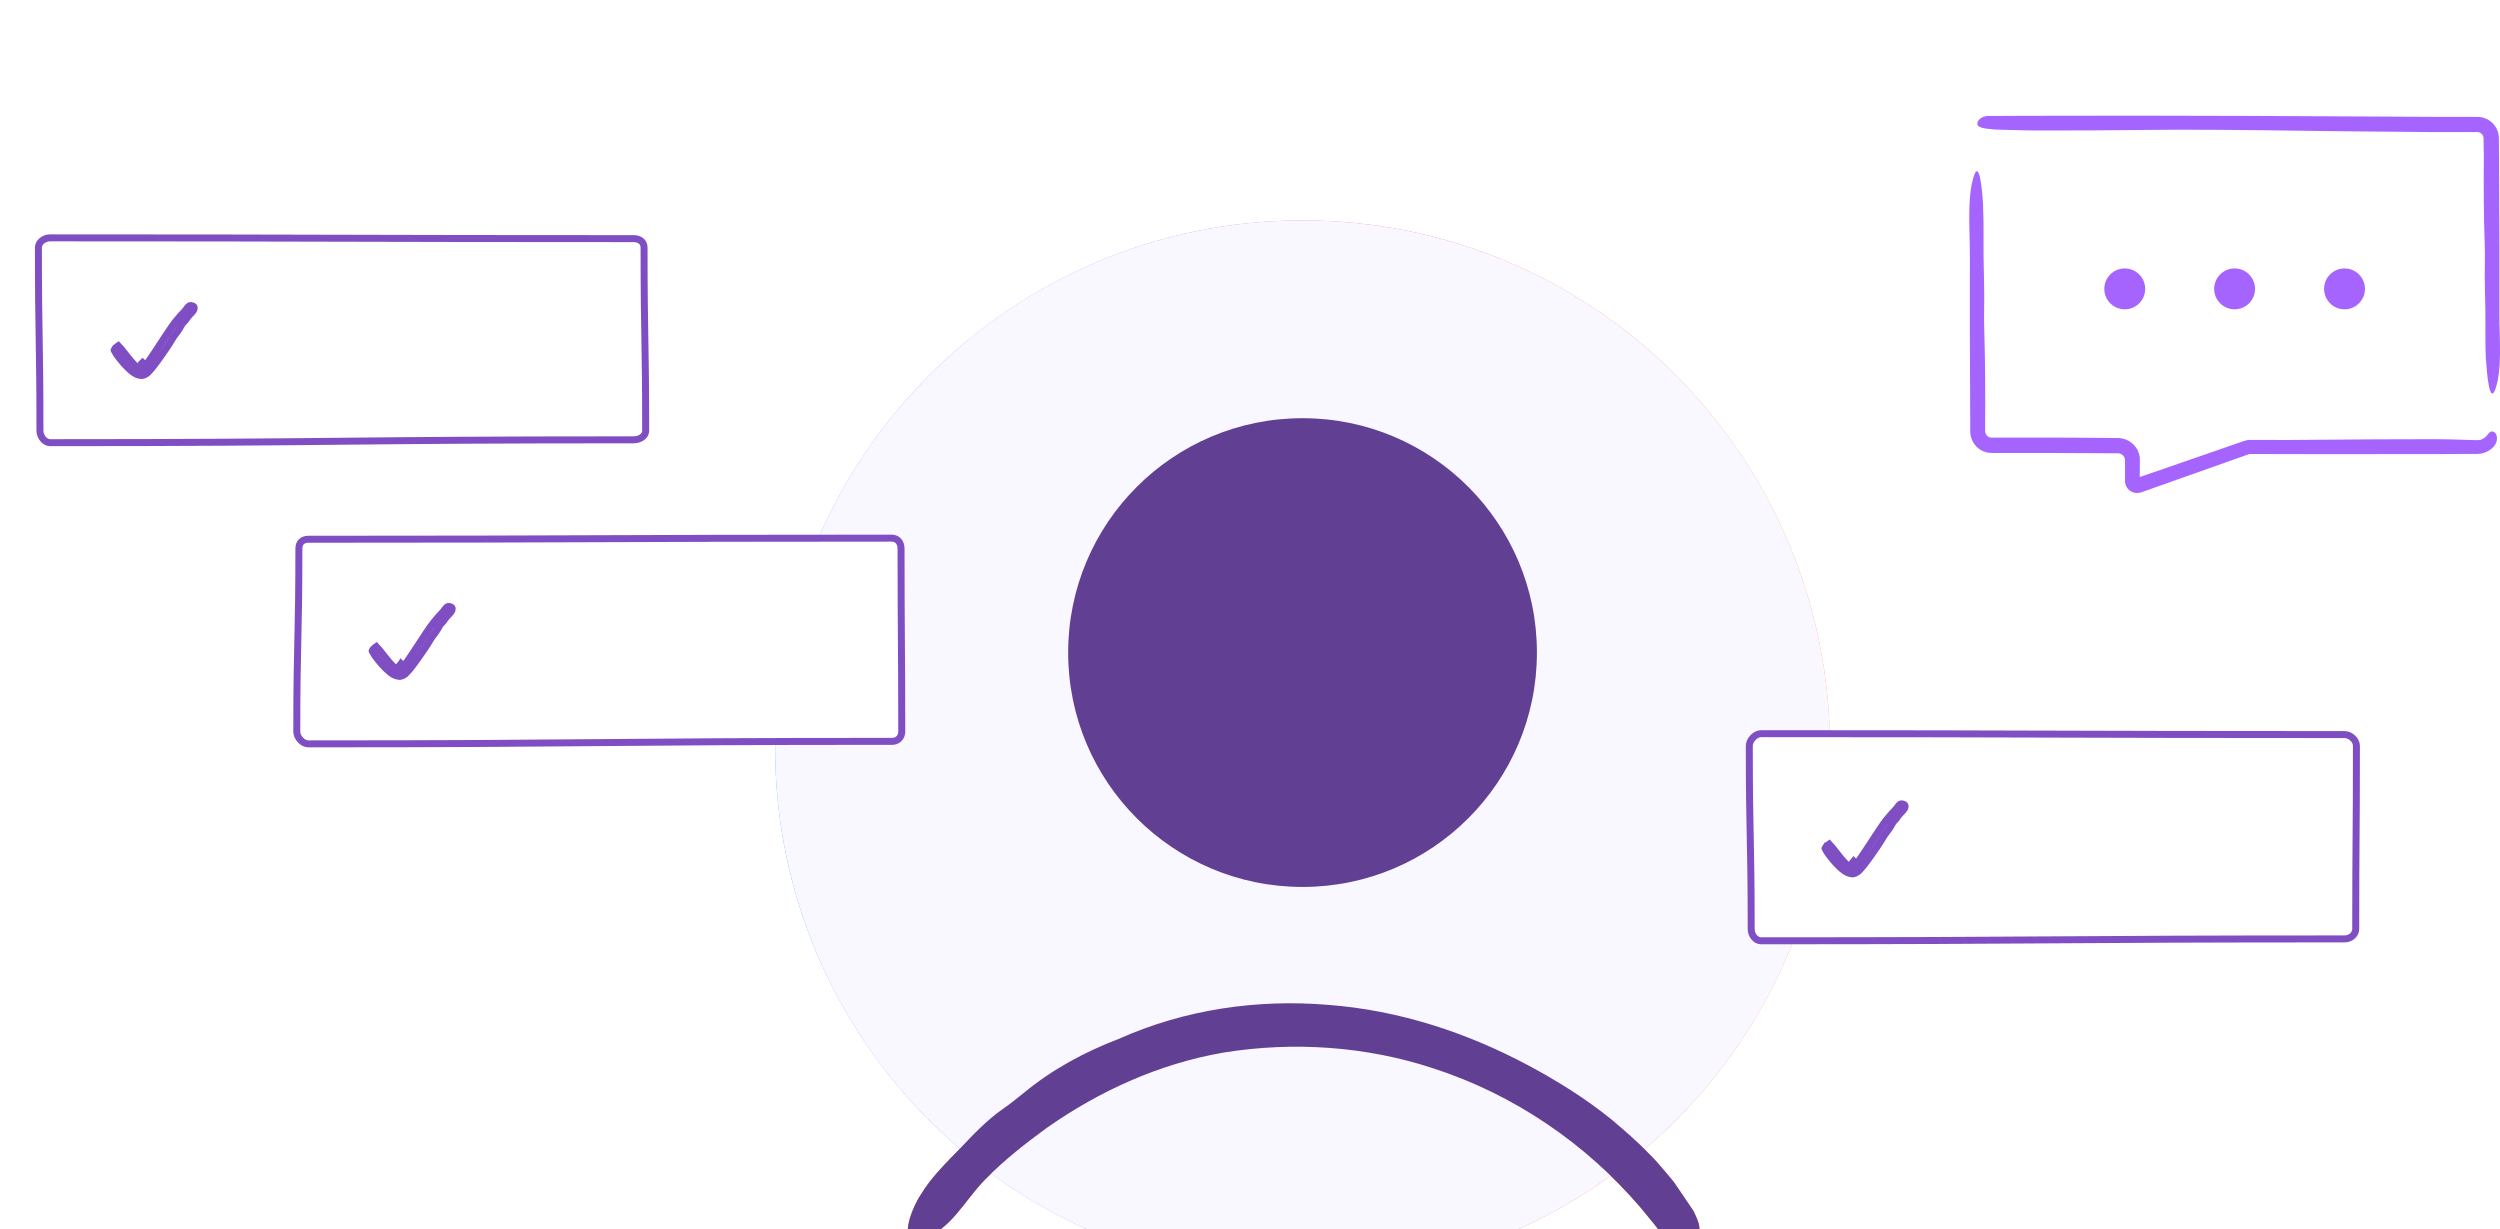 <svg width="358" height="176" viewBox="0 0 358 176" fill="none" xmlns="http://www.w3.org/2000/svg">
<path d="M186.522 182.606C228.232 182.606 262.045 148.793 262.045 107.084C262.045 65.374 228.232 31.561 186.522 31.561C144.813 31.561 111 65.374 111 107.084C111 148.793 144.813 182.606 186.522 182.606Z" fill="url(#paint0_linear_1532_5837)"/>
<path d="M186.524 127.01C205.059 127.01 220.086 111.984 220.086 93.448C220.086 74.912 205.059 59.886 186.524 59.886C167.988 59.886 152.961 74.912 152.961 93.448C152.961 111.984 167.988 127.01 186.524 127.01Z" fill="#E3D6FF"/>
<path d="M131.829 171.107C130.565 173.034 128.367 178.422 131.979 177.398C136.103 176.285 138.15 171.83 141.1 168.88C143.809 166.111 146.849 163.733 149.95 161.475C157.475 156.207 165.993 152.325 175.204 150.729C185.257 149.104 195.672 149.826 205.244 152.987C216.713 156.689 227.037 163.703 234.893 172.883C236.218 174.479 237.542 176.044 238.716 177.76C238.776 177.85 238.867 177.97 238.957 178.03C239.92 178.783 242.449 177.94 243.111 176.887C243.773 175.863 242.99 174.509 242.539 173.455C241.726 172.281 240.914 171.047 240.011 169.723C239.86 169.482 239.709 169.271 239.529 169.06L238.445 167.766C237.693 166.863 236.91 165.96 236.067 165.147C234.442 163.432 232.636 161.897 230.83 160.361C227.158 157.381 223.124 154.853 218.97 152.625C210.03 147.839 200.278 144.649 190.164 143.896C180.11 143.054 169.695 144.528 160.274 148.743C155.368 150.609 150.672 153.137 146.638 156.478C145.645 157.261 144.622 158.134 143.568 158.826C141.341 160.391 139.354 162.468 137.518 164.425C135.471 166.532 133.304 168.639 131.859 171.077L131.829 171.107Z" fill="#FF9771"/>
<path d="M283.995 29.647C283.902 27.729 283.49 22.681 282.657 25.213C281.664 28.208 282.094 32.836 282.085 36.664V47.475C282.094 51.783 282.119 56.065 282.136 60.364V61.172V61.576V61.778L282.152 62.072C282.228 62.871 282.632 63.637 283.246 64.15C283.549 64.411 283.911 64.605 284.289 64.722C284.483 64.781 284.676 64.823 284.878 64.849C285.08 64.865 285.291 64.874 285.4 64.865H287.015C289.169 64.865 291.331 64.865 293.51 64.865L302.311 64.908H303.354C303.539 64.924 303.707 64.992 303.859 65.084C304.002 65.185 304.128 65.328 304.204 65.488C304.246 65.564 304.263 65.656 304.288 65.74C304.305 65.85 304.305 65.858 304.305 66.085V68.441C304.246 69.182 304.414 69.762 304.894 70.174C305.129 70.376 305.424 70.519 305.718 70.57C306.004 70.62 306.307 70.603 306.644 70.494L317.219 66.75L321.216 65.328L321.712 65.152L321.956 65.067C321.956 65.067 322.032 65.042 322.065 65.034C322.099 65.025 322.141 65.017 322.183 65.017H322.352H322.882H325.002L333.491 65.034L350.469 65.017L353.363 65H354.844C355.593 64.975 356.333 64.672 356.88 64.176C357.015 64.058 357.141 63.923 357.242 63.78C357.738 63.057 357.587 62.316 357.326 62.022C357.057 61.711 356.729 61.736 356.527 61.912C356.325 62.089 356.14 62.392 355.87 62.619C355.61 62.855 355.265 63.006 354.979 63.015C354.844 63.04 354.491 63.023 354.171 63.015C353.851 63.015 353.532 62.998 353.212 62.989C352.564 62.972 351.916 62.947 351.243 62.93L350.536 62.914L349.089 62.897H346.044C344.016 62.897 341.98 62.905 339.952 62.914C335.889 62.947 331.817 62.972 327.753 63.006C325.885 63.006 324.026 63.006 322.166 62.998C321.847 62.998 321.502 63.082 321.233 63.183L320.576 63.41L319.272 63.864L316.664 64.773C313.29 65.942 309.925 67.103 306.56 68.264C306.484 68.315 306.375 68.239 306.408 68.155V68.096L306.417 67.667V66.733C306.425 66.405 306.442 66.161 306.433 65.757C306.417 65.286 306.29 64.823 306.072 64.403C305.626 63.57 304.801 62.947 303.851 62.779C303.733 62.762 303.615 62.737 303.497 62.737C303.371 62.737 303.253 62.728 303.194 62.728H302.732L301.798 62.712L299.93 62.695L296.194 62.67C293.704 62.67 291.205 62.67 288.706 62.661C287.503 62.661 286.3 62.661 285.097 62.67C284.828 62.644 284.559 62.476 284.416 62.232C284.34 62.114 284.298 61.98 284.281 61.828C284.273 61.795 284.281 61.576 284.273 61.433V60.962C284.298 56.494 284.289 52.018 284.155 47.551C284.121 46.465 284.104 45.321 284.13 44.236C284.18 41.905 284.088 39.474 284.054 37.152C284.02 34.619 284.096 32.045 283.978 29.63L283.995 29.647Z" fill="#A664FF"/>
<path d="M356.005 51.539C356.098 53.339 356.51 58.076 357.343 55.703C358.336 52.893 357.906 48.552 357.915 44.968V34.821C357.906 30.783 357.881 26.761 357.864 22.731L357.839 19.66C357.806 18.912 357.477 18.171 356.947 17.641C356.417 17.111 355.685 16.783 354.937 16.741C352.892 16.741 350.848 16.741 348.786 16.733L322.074 16.598C311.465 16.547 300.847 16.556 290.229 16.581L284.794 16.606C284.685 16.606 284.576 16.606 284.466 16.623C283.431 16.749 282.868 17.641 283.297 18.037C283.717 18.432 284.979 18.474 285.863 18.558C287.049 18.575 288.252 18.609 289.506 18.651L290.162 18.668L291.517 18.684H294.369C296.27 18.684 298.18 18.676 300.081 18.668C303.893 18.634 307.712 18.609 311.524 18.575C319.727 18.567 327.82 18.701 335.906 18.802C339.952 18.836 343.999 18.878 348.063 18.912H354.558H354.819C354.928 18.92 355.038 18.954 355.139 19.004C355.34 19.105 355.509 19.282 355.584 19.492C355.627 19.602 355.643 19.694 355.652 19.846V20.611L355.685 22.151C355.652 26.341 355.66 30.539 355.803 34.729C355.837 35.747 355.854 36.824 355.828 37.842C355.778 40.021 355.87 42.309 355.904 44.488C355.938 46.861 355.862 49.276 355.98 51.539H356.005Z" fill="#A664FF"/>
<path d="M304.263 44.295C305.88 44.295 307.191 42.984 307.191 41.367C307.191 39.75 305.88 38.439 304.263 38.439C302.646 38.439 301.335 39.75 301.335 41.367C301.335 42.984 302.646 44.295 304.263 44.295Z" fill="#A664FF"/>
<path d="M319.996 44.295C321.613 44.295 322.924 42.984 322.924 41.367C322.924 39.75 321.613 38.439 319.996 38.439C318.379 38.439 317.068 39.75 317.068 41.367C317.068 42.984 318.379 44.295 319.996 44.295Z" fill="#A664FF"/>
<path d="M335.737 44.295C337.354 44.295 338.665 42.984 338.665 41.367C338.665 39.75 337.354 38.439 335.737 38.439C334.12 38.439 332.809 39.75 332.809 41.367C332.809 42.984 334.12 44.295 335.737 44.295Z" fill="#A664FF"/>
<path d="M134.06 161.409C164.064 190.384 211.875 189.549 240.849 159.545C269.823 129.542 268.989 81.731 238.985 52.757C208.981 23.783 161.17 24.617 132.196 54.621C103.222 84.624 104.057 132.435 134.06 161.409Z" fill="#F9F7FF"/>
<path d="M186.524 127.01C205.059 127.01 220.086 111.984 220.086 93.448C220.086 74.912 205.059 59.886 186.524 59.886C167.988 59.886 152.961 74.912 152.961 93.448C152.961 111.984 167.988 127.01 186.524 127.01Z" fill="#614093"/>
<path d="M131.829 171.107C130.565 173.034 128.368 178.422 131.98 177.398C136.104 176.285 138.151 171.83 141.1 168.88C143.809 166.111 146.85 163.733 149.95 161.475C157.475 156.207 165.994 152.325 175.204 150.729C185.258 149.104 195.673 149.826 205.245 152.987C216.713 156.689 227.038 163.703 234.894 172.883C236.218 174.479 237.543 176.044 238.717 177.76C238.777 177.85 238.867 177.97 238.957 178.03C239.921 178.783 242.449 177.94 243.111 176.887C243.774 175.863 242.991 174.509 242.539 173.455C241.727 172.281 240.914 171.047 240.011 169.723C239.86 169.482 239.71 169.271 239.529 169.06L238.446 167.766C237.693 166.863 236.911 165.96 236.068 165.147C234.442 163.432 232.636 161.897 230.83 160.361C227.158 157.381 223.125 154.853 218.971 152.625C210.031 147.839 200.278 144.649 190.164 143.896C180.111 143.054 169.696 144.528 160.274 148.743C155.368 150.609 150.672 153.137 146.639 156.478C145.646 157.261 144.622 158.134 143.569 158.826C141.341 160.391 139.355 162.468 137.518 164.425C135.472 166.532 133.304 168.639 131.859 171.077L131.829 171.107Z" fill="#614093"/>
<g filter="url(#filter0_dd_1532_5837)">
<path d="M252.19 99.061C273.079 99.061 283.524 99.094 293.969 99.126C304.414 99.159 314.86 99.191 335.75 99.191C336.151 99.191 336.58 99.379 336.913 99.696C337.247 100.013 337.44 100.417 337.44 100.801C337.44 107.354 337.415 110.631 337.39 113.909C337.365 117.188 337.34 120.469 337.34 127.031C337.34 127.8 336.632 128.451 335.74 128.451C314.849 128.451 304.403 128.519 293.957 128.586C283.513 128.654 273.068 128.721 252.18 128.721C251.439 128.721 250.77 127.946 250.77 127.031C250.77 120.471 250.702 117.19 250.635 113.91C250.567 110.633 250.5 107.356 250.5 100.801C250.5 100.409 250.698 99.967 251.038 99.616C251.378 99.264 251.804 99.061 252.19 99.061Z" fill="white" stroke="#7F4EC3"/>
<path d="M265.38 117.491C265.348 117.534 265.308 117.574 265.274 117.609L265.404 118.158C265.396 118.162 265.353 118.184 265.295 118.198C265.275 118.203 265.224 118.214 265.156 118.211H265.153C265.152 118.211 265.15 118.21 265.148 118.21C265.133 118.209 265.117 118.209 265.1 118.206C265.091 118.205 265.081 118.2 265.071 118.197C265.058 118.195 265.043 118.195 265.029 118.191C264.992 118.181 264.946 118.162 264.898 118.132C264.866 118.112 264.839 118.089 264.816 118.066C264.637 117.957 264.445 117.795 264.263 117.621L264.057 117.415C263.524 116.851 262.969 116.076 262.414 115.398H262.413C262.252 115.214 262.101 115.042 261.939 114.868C261.904 114.891 261.865 114.918 261.824 114.949C261.628 115.097 261.46 115.271 261.398 115.365L261.392 115.375L261.391 115.374C261.357 115.424 261.346 115.454 261.342 115.464L261.346 115.481C261.349 115.494 261.351 115.502 261.355 115.516C261.455 115.663 261.54 115.814 261.618 115.969L261.658 116.041L261.761 116.196L261.888 116.369C261.933 116.428 261.986 116.497 262.037 116.57C262.214 116.802 262.41 117.037 262.616 117.281L262.944 117.646C263.277 118.004 263.635 118.348 264.073 118.676C264.231 118.79 264.369 118.878 264.561 118.968C264.839 119.064 265.029 119.131 265.2 119.131H265.25L265.29 119.139C265.294 119.138 265.303 119.137 265.316 119.135C265.34 119.13 265.36 119.124 265.403 119.114C265.44 119.106 265.492 119.094 265.549 119.086H265.554C265.601 119.08 265.65 119.062 265.758 118.995L265.968 118.875C266.022 118.846 266.042 118.831 266.052 118.822L266.311 118.571C266.853 118 267.21 117.485 267.64 116.911C268.436 115.807 269.172 114.745 269.828 113.619L269.845 113.591L269.866 113.564C270.286 113.025 270.66 112.526 270.958 111.959C271.06 111.747 271.212 111.557 271.387 111.409C271.468 111.34 271.544 111.243 271.643 111.099C271.731 110.971 271.854 110.78 271.996 110.62L272.199 110.392C272.272 110.315 272.342 110.245 272.399 110.186C272.525 110.055 272.614 109.951 272.677 109.842L272.765 109.687C272.789 109.609 272.807 109.522 272.805 109.442C272.803 109.373 272.788 109.328 272.767 109.296C272.748 109.267 272.703 109.217 272.583 109.169C272.405 109.105 272.295 109.107 272.23 109.119C272.165 109.132 272.1 109.164 272.024 109.229C271.942 109.301 271.862 109.398 271.762 109.53C271.673 109.648 271.553 109.815 271.425 109.952L271.419 109.959L271.414 109.965C271.014 110.364 270.661 110.791 270.277 111.246L270.278 111.247C269.407 112.314 268.751 113.449 267.946 114.637L266.707 116.508V116.509C266.511 116.802 266.299 117.112 266.095 117.388C265.977 117.564 265.861 117.705 265.75 117.827L265.75 117.826C265.691 117.9 265.632 117.965 265.592 118.004C265.58 118.016 265.569 118.026 265.561 118.034C265.551 118.044 265.547 118.049 265.543 118.052C265.533 118.062 265.552 118.045 265.571 118.021C265.576 118.014 265.595 117.99 265.615 117.955C265.624 117.939 265.645 117.9 265.66 117.848C265.664 117.832 265.668 117.799 265.672 117.757L265.38 117.491ZM265.38 117.491L265.677 117.714C265.678 117.657 265.669 117.586 265.636 117.512C265.604 117.438 265.559 117.381 265.51 117.338C265.509 117.34 265.508 117.341 265.506 117.343C265.516 117.353 265.529 117.362 265.539 117.374C265.555 117.394 265.572 117.416 265.585 117.438C265.59 117.445 265.593 117.452 265.596 117.458M265.38 117.491C265.423 117.445 265.463 117.395 265.505 117.344C265.522 117.359 265.536 117.374 265.548 117.39C265.572 117.418 265.588 117.443 265.596 117.458M265.596 117.458C265.597 117.46 265.599 117.462 265.6 117.464C265.606 117.475 265.611 117.486 265.61 117.483C265.609 117.481 265.604 117.471 265.596 117.458ZM264.747 117.98C264.743 117.975 264.738 117.97 264.735 117.965C264.733 117.961 264.731 117.958 264.729 117.955C264.733 117.962 264.74 117.97 264.747 117.98Z" fill="#A664FF" stroke="#7F4EC3"/>
</g>
<g filter="url(#filter1_dd_1532_5837)">
<path d="M127.7 71.061C128.475 71.061 129.03 71.656 129.03 72.541C129.03 75.82 129.037 78.278 129.046 80.328L129.114 90.984C129.124 93.033 129.13 95.492 129.13 98.771C129.13 99.527 128.625 100.082 127.892 100.161H127.7C106.808 100.161 96.362 100.251 85.916 100.341C75.472 100.431 65.028 100.521 44.14 100.521C43.763 100.521 43.352 100.32 43.023 99.967C42.693 99.615 42.5 99.17 42.5 98.771C42.5 92.221 42.575 88.948 42.649 85.671C42.724 82.391 42.8 79.106 42.8 72.541C42.8 72.107 42.944 71.786 43.158 71.575C43.373 71.363 43.701 71.221 44.14 71.221C65.031 71.221 75.477 71.181 85.922 71.141C96.367 71.101 106.811 71.061 127.7 71.061Z" fill="white" stroke="#7F4EC3"/>
<path d="M57.33 89.211C57.298 89.255 57.258 89.294 57.224 89.33L57.353 89.878C57.346 89.882 57.303 89.904 57.246 89.918C57.227 89.922 57.175 89.934 57.107 89.931C57.106 89.931 57.104 89.931 57.102 89.931C57.101 89.931 57.098 89.93 57.093 89.929C57.079 89.928 57.065 89.928 57.05 89.925C57.042 89.924 57.034 89.92 57.025 89.918C57.011 89.916 56.995 89.916 56.98 89.912C56.942 89.901 56.896 89.883 56.848 89.853C56.816 89.833 56.79 89.81 56.767 89.788C56.588 89.678 56.395 89.516 56.213 89.341L56.003 89.131C55.475 88.562 54.928 87.809 54.373 87.13C54.208 86.942 54.054 86.766 53.889 86.588C53.854 86.611 53.815 86.637 53.773 86.668C53.578 86.816 53.409 86.991 53.348 87.085L53.342 87.094C53.307 87.145 53.295 87.174 53.292 87.184L53.296 87.202C53.299 87.213 53.301 87.221 53.305 87.235C53.405 87.382 53.489 87.534 53.566 87.688L53.606 87.76L53.711 87.916L53.838 88.088C53.883 88.148 53.936 88.217 53.987 88.29C54.164 88.522 54.359 88.756 54.565 89.001C54.995 89.49 55.437 89.959 56.023 90.396L56.261 90.556C56.337 90.602 56.418 90.645 56.511 90.688C56.789 90.784 56.979 90.851 57.149 90.851H57.199L57.239 90.859C57.244 90.858 57.252 90.858 57.266 90.855C57.29 90.85 57.309 90.844 57.352 90.835C57.39 90.826 57.442 90.814 57.499 90.806L57.504 90.805C57.55 90.799 57.599 90.782 57.708 90.715L57.918 90.595C57.971 90.566 57.992 90.551 58.002 90.543L58.257 90.296C58.801 89.724 59.158 89.207 59.59 88.631C60.385 87.527 61.121 86.465 61.777 85.339L61.795 85.311L61.815 85.285C62.235 84.745 62.61 84.246 62.907 83.679C63.01 83.467 63.162 83.277 63.337 83.129C63.418 83.06 63.493 82.963 63.593 82.819C63.681 82.691 63.804 82.5 63.945 82.34L64.148 82.112C64.222 82.035 64.292 81.965 64.349 81.906C64.474 81.775 64.564 81.671 64.627 81.562L64.721 81.398C64.742 81.325 64.757 81.246 64.755 81.172C64.753 81.103 64.738 81.058 64.717 81.026C64.698 80.997 64.652 80.947 64.532 80.899C64.354 80.835 64.245 80.837 64.18 80.849C64.114 80.862 64.049 80.894 63.974 80.96C63.892 81.031 63.812 81.128 63.712 81.26C63.623 81.378 63.503 81.545 63.375 81.682L63.369 81.689L63.363 81.695C62.964 82.094 62.611 82.521 62.227 82.976L62.227 82.977C61.356 84.044 60.7 85.18 59.895 86.368L59.895 86.369L58.656 88.229C58.461 88.522 58.248 88.832 58.045 89.108C57.927 89.285 57.811 89.425 57.7 89.547L57.699 89.546C57.641 89.62 57.581 89.684 57.542 89.723L57.493 89.772C57.498 89.767 57.509 89.755 57.52 89.741C57.526 89.734 57.545 89.71 57.565 89.675C57.574 89.659 57.594 89.62 57.609 89.567C57.614 89.551 57.618 89.519 57.622 89.477L57.33 89.211ZM57.33 89.211L57.627 89.434C57.627 89.377 57.618 89.307 57.586 89.232C57.554 89.158 57.509 89.101 57.46 89.058C57.459 89.06 57.457 89.061 57.456 89.063C57.466 89.073 57.478 89.082 57.488 89.094C57.505 89.114 57.52 89.135 57.534 89.158C57.539 89.166 57.543 89.174 57.547 89.18M57.33 89.211C57.372 89.165 57.413 89.115 57.455 89.064C57.471 89.079 57.486 89.094 57.498 89.109C57.523 89.139 57.539 89.166 57.547 89.18M57.547 89.18C57.547 89.181 57.548 89.182 57.549 89.183C57.554 89.192 57.559 89.201 57.56 89.203C57.559 89.201 57.553 89.192 57.547 89.18ZM56.71 89.719C56.702 89.709 56.692 89.698 56.685 89.685C56.682 89.682 56.681 89.678 56.679 89.675C56.684 89.686 56.696 89.7 56.71 89.719Z" fill="#A664FF" stroke="#7F4EC3"/>
</g>
<g filter="url(#filter2_dd_1532_5837)">
<path d="M7.19 28.061C28.079 28.061 38.524 28.088 48.969 28.116C59.414 28.143 69.859 28.171 90.75 28.171C91.202 28.171 91.575 28.309 91.827 28.525C92.071 28.734 92.23 29.039 92.231 29.451C92.231 36.01 92.287 39.291 92.345 42.571C92.402 45.848 92.46 49.125 92.46 55.681C92.46 56.047 92.282 56.358 91.97 56.594C91.651 56.835 91.206 56.981 90.75 56.981C69.858 56.981 59.411 57.084 48.965 57.186C38.521 57.288 28.078 57.391 7.19 57.391C6.816 57.391 6.454 57.202 6.173 56.873C5.89 56.543 5.72 56.104 5.72 55.681C5.72 49.122 5.665 45.841 5.61 42.561C5.555 39.284 5.5 36.007 5.5 29.451C5.5 28.717 6.268 28.061 7.19 28.061Z" fill="white" stroke="#7F4EC3"/>
<path d="M20.38 46.131C20.348 46.174 20.308 46.214 20.274 46.249L20.404 46.798C20.396 46.802 20.353 46.824 20.295 46.838C20.275 46.843 20.224 46.854 20.156 46.851H20.153C20.152 46.851 20.15 46.85 20.148 46.85C20.133 46.849 20.117 46.848 20.1 46.846C20.091 46.844 20.081 46.839 20.071 46.837C20.058 46.834 20.043 46.835 20.029 46.831C19.991 46.82 19.946 46.802 19.898 46.772C19.866 46.751 19.839 46.729 19.816 46.706C19.637 46.597 19.445 46.435 19.263 46.261L19.057 46.055C18.524 45.49 17.969 44.716 17.414 44.038H17.413C17.252 43.854 17.101 43.681 16.939 43.508C16.904 43.531 16.865 43.558 16.824 43.589C16.628 43.736 16.46 43.911 16.398 44.005L16.392 44.015L16.391 44.014C16.357 44.064 16.346 44.093 16.342 44.103L16.346 44.121C16.349 44.133 16.351 44.141 16.355 44.155C16.459 44.309 16.547 44.466 16.627 44.627L16.657 44.679L16.761 44.836L16.888 45.009C16.933 45.068 16.986 45.137 17.037 45.21C17.214 45.442 17.41 45.676 17.616 45.921L17.944 46.285C18.277 46.643 18.634 46.988 19.073 47.315C19.231 47.43 19.369 47.518 19.561 47.607C19.84 47.704 20.029 47.77 20.2 47.77H20.25L20.29 47.778C20.294 47.778 20.303 47.777 20.316 47.774C20.34 47.77 20.36 47.764 20.403 47.754C20.44 47.745 20.492 47.734 20.549 47.726H20.554C20.601 47.719 20.65 47.702 20.758 47.635L20.968 47.515C21.022 47.485 21.042 47.471 21.052 47.462L21.311 47.211C21.853 46.64 22.209 46.125 22.64 45.551C23.436 44.447 24.172 43.385 24.828 42.259L24.845 42.23L24.866 42.204C25.286 41.664 25.66 41.165 25.957 40.599C26.061 40.387 26.212 40.197 26.387 40.049C26.468 39.98 26.544 39.882 26.643 39.738C26.731 39.61 26.854 39.419 26.996 39.26L27.199 39.031C27.272 38.954 27.342 38.884 27.399 38.825C27.525 38.695 27.614 38.591 27.677 38.481L27.765 38.326C27.789 38.248 27.807 38.162 27.805 38.082C27.803 38.013 27.788 37.967 27.767 37.935C27.748 37.907 27.703 37.856 27.582 37.809C27.405 37.745 27.295 37.746 27.23 37.759C27.165 37.772 27.1 37.803 27.024 37.869C26.942 37.94 26.862 38.038 26.762 38.17C26.673 38.288 26.553 38.455 26.425 38.592L26.419 38.599L26.414 38.605C26.014 39.004 25.661 39.431 25.277 39.886L25.278 39.887C24.407 40.953 23.751 42.089 22.946 43.276L22.947 43.277L21.706 45.148V45.148C21.511 45.442 21.299 45.752 21.095 46.027C20.977 46.204 20.861 46.345 20.75 46.467L20.75 46.466C20.691 46.539 20.632 46.604 20.592 46.644C20.58 46.655 20.57 46.666 20.561 46.674C20.552 46.683 20.547 46.688 20.544 46.691C20.533 46.702 20.552 46.684 20.571 46.66C20.576 46.654 20.595 46.629 20.615 46.595C20.624 46.578 20.645 46.54 20.66 46.487C20.664 46.471 20.669 46.439 20.672 46.397L20.38 46.131ZM20.38 46.131L20.677 46.353C20.677 46.296 20.669 46.226 20.636 46.151C20.604 46.078 20.559 46.021 20.51 45.977C20.509 45.979 20.508 45.981 20.506 45.982C20.516 45.993 20.529 46.002 20.539 46.014C20.555 46.034 20.572 46.056 20.585 46.078C20.59 46.085 20.593 46.092 20.596 46.098M20.38 46.131C20.423 46.084 20.463 46.035 20.505 45.983C20.522 45.998 20.536 46.014 20.548 46.029C20.572 46.057 20.588 46.083 20.596 46.098M20.596 46.098C20.597 46.1 20.599 46.102 20.6 46.103C20.607 46.115 20.611 46.126 20.61 46.123C20.609 46.121 20.604 46.111 20.596 46.098ZM19.747 46.62C19.743 46.615 19.738 46.61 19.735 46.605C19.733 46.601 19.731 46.598 19.729 46.595C19.733 46.601 19.74 46.609 19.747 46.62Z" fill="#A664FF" stroke="#7F4EC3"/>
</g>
<defs>
<filter id="filter0_dd_1532_5837" x="245" y="97.561" width="97.94" height="40.66" filterUnits="userSpaceOnUse" color-interpolation-filters="sRGB">
<feFlood flood-opacity="0" result="BackgroundImageFix"/>
<feColorMatrix in="SourceAlpha" type="matrix" values="0 0 0 0 0 0 0 0 0 0 0 0 0 0 0 0 0 0 127 0" result="hardAlpha"/>
<feMorphology radius="1" operator="erode" in="SourceAlpha" result="effect1_dropShadow_1532_5837"/>
<feOffset dy="4"/>
<feGaussianBlur stdDeviation="3"/>
<feComposite in2="hardAlpha" operator="out"/>
<feColorMatrix type="matrix" values="0 0 0 0 0.145 0 0 0 0 0.122 0 0 0 0 0.176 0 0 0 0.1 0"/>
<feBlend mode="normal" in2="BackgroundImageFix" result="effect1_dropShadow_1532_5837"/>
<feColorMatrix in="SourceAlpha" type="matrix" values="0 0 0 0 0 0 0 0 0 0 0 0 0 0 0 0 0 0 127 0" result="hardAlpha"/>
<feMorphology radius="2" operator="erode" in="SourceAlpha" result="effect2_dropShadow_1532_5837"/>
<feOffset dy="2"/>
<feGaussianBlur stdDeviation="2"/>
<feComposite in2="hardAlpha" operator="out"/>
<feColorMatrix type="matrix" values="0 0 0 0 0.145 0 0 0 0 0.122 0 0 0 0 0.176 0 0 0 0.1 0"/>
<feBlend mode="normal" in2="effect1_dropShadow_1532_5837" result="effect2_dropShadow_1532_5837"/>
<feBlend mode="normal" in="SourceGraphic" in2="effect2_dropShadow_1532_5837" result="shape"/>
</filter>
<filter id="filter1_dd_1532_5837" x="37" y="69.561" width="97.63" height="40.46" filterUnits="userSpaceOnUse" color-interpolation-filters="sRGB">
<feFlood flood-opacity="0" result="BackgroundImageFix"/>
<feColorMatrix in="SourceAlpha" type="matrix" values="0 0 0 0 0 0 0 0 0 0 0 0 0 0 0 0 0 0 127 0" result="hardAlpha"/>
<feMorphology radius="1" operator="erode" in="SourceAlpha" result="effect1_dropShadow_1532_5837"/>
<feOffset dy="4"/>
<feGaussianBlur stdDeviation="3"/>
<feComposite in2="hardAlpha" operator="out"/>
<feColorMatrix type="matrix" values="0 0 0 0 0.145 0 0 0 0 0.122 0 0 0 0 0.176 0 0 0 0.1 0"/>
<feBlend mode="normal" in2="BackgroundImageFix" result="effect1_dropShadow_1532_5837"/>
<feColorMatrix in="SourceAlpha" type="matrix" values="0 0 0 0 0 0 0 0 0 0 0 0 0 0 0 0 0 0 127 0" result="hardAlpha"/>
<feMorphology radius="2" operator="erode" in="SourceAlpha" result="effect2_dropShadow_1532_5837"/>
<feOffset dy="2"/>
<feGaussianBlur stdDeviation="2"/>
<feComposite in2="hardAlpha" operator="out"/>
<feColorMatrix type="matrix" values="0 0 0 0 0.145 0 0 0 0 0.122 0 0 0 0 0.176 0 0 0 0.1 0"/>
<feBlend mode="normal" in2="effect1_dropShadow_1532_5837" result="effect2_dropShadow_1532_5837"/>
<feBlend mode="normal" in="SourceGraphic" in2="effect2_dropShadow_1532_5837" result="shape"/>
</filter>
<filter id="filter2_dd_1532_5837" x="0" y="26.561" width="97.96" height="40.33" filterUnits="userSpaceOnUse" color-interpolation-filters="sRGB">
<feFlood flood-opacity="0" result="BackgroundImageFix"/>
<feColorMatrix in="SourceAlpha" type="matrix" values="0 0 0 0 0 0 0 0 0 0 0 0 0 0 0 0 0 0 127 0" result="hardAlpha"/>
<feMorphology radius="1" operator="erode" in="SourceAlpha" result="effect1_dropShadow_1532_5837"/>
<feOffset dy="4"/>
<feGaussianBlur stdDeviation="3"/>
<feComposite in2="hardAlpha" operator="out"/>
<feColorMatrix type="matrix" values="0 0 0 0 0.145 0 0 0 0 0.122 0 0 0 0 0.176 0 0 0 0.1 0"/>
<feBlend mode="normal" in2="BackgroundImageFix" result="effect1_dropShadow_1532_5837"/>
<feColorMatrix in="SourceAlpha" type="matrix" values="0 0 0 0 0 0 0 0 0 0 0 0 0 0 0 0 0 0 127 0" result="hardAlpha"/>
<feMorphology radius="2" operator="erode" in="SourceAlpha" result="effect2_dropShadow_1532_5837"/>
<feOffset dy="2"/>
<feGaussianBlur stdDeviation="2"/>
<feComposite in2="hardAlpha" operator="out"/>
<feColorMatrix type="matrix" values="0 0 0 0 0.145 0 0 0 0 0.122 0 0 0 0 0.176 0 0 0 0.1 0"/>
<feBlend mode="normal" in2="effect1_dropShadow_1532_5837" result="effect2_dropShadow_1532_5837"/>
<feBlend mode="normal" in="SourceGraphic" in2="effect2_dropShadow_1532_5837" result="shape"/>
</filter>
<linearGradient id="paint0_linear_1532_5837" x1="111" y1="107.084" x2="262.045" y2="107.084" gradientUnits="userSpaceOnUse">
<stop stop-color="#46ABF8"/>
<stop offset="0.2" stop-color="#9995FD"/>
<stop offset="0.4" stop-color="#D679E7"/>
<stop offset="0.6" stop-color="#F96BA1"/>
<stop offset="0.8" stop-color="#FF734A"/>
<stop offset="1" stop-color="#FFA056"/>
</linearGradient>
</defs>
</svg>
